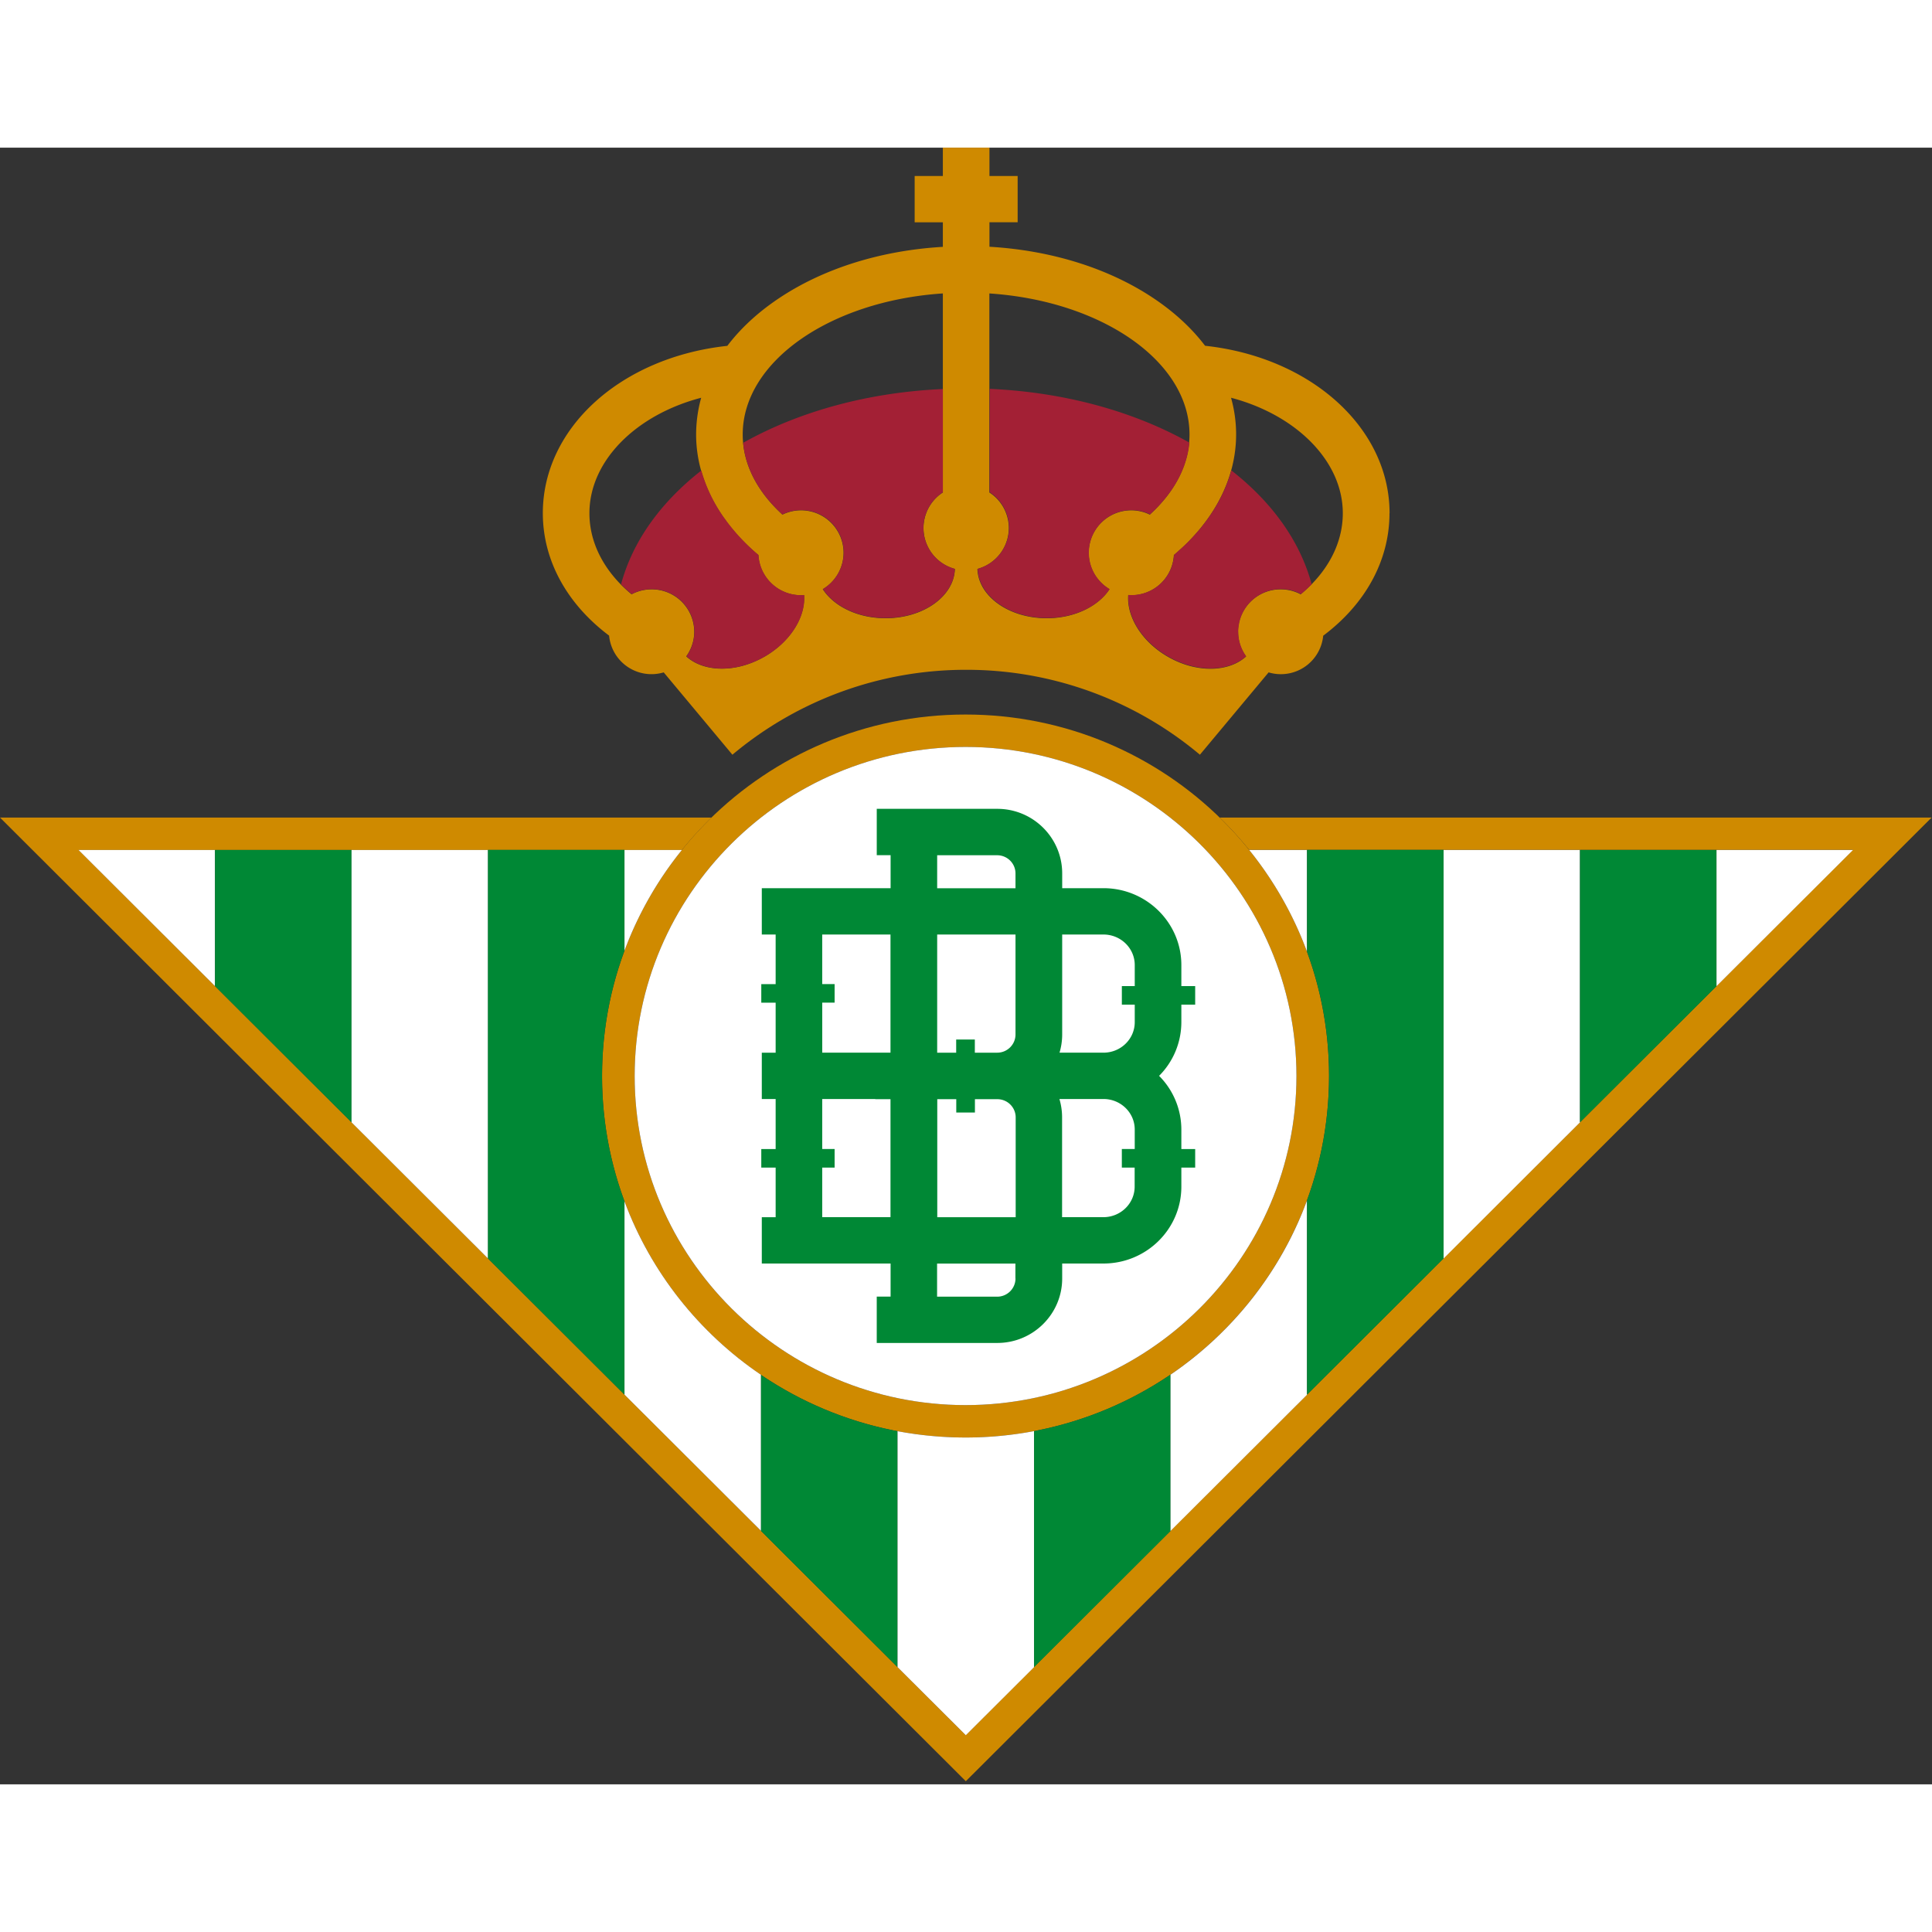 <svg width="768" height="768" viewBox="0 0 157 133" fill="none" xmlns="http://www.w3.org/2000/svg"><rect x="0" y="0" width="157" height="133" fill="#333333" stroke="none"/><path d="M78.464 48.698c14.825 0 26.89 11.999 26.89 26.742 0 14.744-12.065 26.743-26.89 26.743-14.825 0-26.89-11.999-26.89-26.743 0-14.743 12.065-26.742 26.89-26.742zm0-2.633c-16.313 0-29.539 13.152-29.539 29.376 0 16.223 13.226 29.375 29.539 29.375 16.313 0 29.538-13.152 29.538-29.376 0-16.223-13.225-29.375-29.538-29.375z" fill="#CF8A00"/><path d="M78.464 48.698c14.825 0 26.89 12 26.89 26.742 0 14.744-12.065 26.743-26.89 26.743-14.825 0-26.89-11.999-26.89-26.743 0-14.743 12.065-26.742 26.89-26.742z" fill="#fff"/><path d="M96 69.639h1.124v-1.508H96v-1.709c0-3.446-2.843-6.246-6.33-6.246h-3.353v-1.202c0-2.89-2.361-5.246-5.274-5.246h-9.795v3.766h1.125v2.682H61.906v3.766h1.125v4.03h-1.167v1.507h1.167v4.065h-1.125v3.766h1.125v4.064h-1.167v1.508h1.167v4.03h-1.125v3.765h10.466v2.69h-1.125v3.765h9.795c2.906 0 5.274-2.349 5.274-5.239v-1.216h3.354c3.493 0 6.33-2.8 6.33-6.246v-1.55h1.124v-1.507H96V79.79a6.18 6.18 0 0 0-1.809-4.363A6.18 6.18 0 0 0 96 71.063V69.64zm-6.33-5.697c1.404 0 2.543 1.111 2.543 2.48v1.71h-1.048v1.507h1.048v1.424c0 1.37-1.139 2.48-2.543 2.48H86.1c.14-.472.216-.965.216-1.48v-8.121h3.354zm-7.14 22.97h-6.365v-9.589h1.544v1.084h1.516v-1.084h1.824c.817 0 1.488.66 1.488 1.48v8.115l-.007-.007zm-1.488-13.368h-1.824v-1.07h-1.516v1.07h-1.544v-9.602h6.365v8.122c0 .813-.664 1.48-1.488 1.48M76.15 57.5h4.884c.817 0 1.488.66 1.488 1.48v1.202h-6.365V57.5h-.007zm-9.334 11.978h1.007v-1.507h-1.007v-4.03h5.548v9.602h-5.547v-4.065zm0 17.433v-4.03h1.007v-1.508h-1.007V77.31h4.311v.013h1.237v9.589h-5.547zm15.706 4.981c0 .813-.664 1.48-1.488 1.48H76.15v-2.689h6.365V91.9l.007-.007zm9.683-9.011v1.55c0 1.368-1.139 2.48-2.543 2.48h-3.354v-8.116c0-.514-.076-1.014-.216-1.487h3.577c1.404 0 2.543 1.112 2.543 2.48v1.585h-1.048v1.508h1.048-.007z" fill="#008835"/><path d="M112.92 29.702c0-6.934-6.392-12.673-14.992-13.604-1.076-1.417-2.474-2.716-4.178-3.856-3.64-2.438-8.32-3.898-13.344-4.19V6.06h2.291v-3.76h-2.291V0h-3.787v2.3h-2.291v3.766h2.291V8.06c-5.016.291-9.697 1.75-13.337 4.19-1.704 1.139-3.102 2.438-4.177 3.855-8.615.924-14.993 6.642-14.993 13.597 0 3.815 1.942 7.365 5.386 9.95a3.458 3.458 0 0 0 4.437 2.987l5.582 6.691a29.484 29.484 0 0 1 18.996-6.9 29.47 29.47 0 0 1 18.995 6.9l5.583-6.69a3.457 3.457 0 0 0 4.436-2.98c3.444-2.579 5.386-6.13 5.386-9.95M62.116 41.367c-2.32 1.334-4.94 1.264-6.351-.028.405-.563.65-1.258.65-2a3.455 3.455 0 0 0-3.465-3.447c-.587 0-1.14.146-1.628.403-2.194-1.813-3.424-4.141-3.424-6.587 0-4.266 3.794-8.004 9.083-9.386a11.242 11.242 0 0 0-.413 2.98c0 3.613 1.817 7.08 5.059 9.804a3.457 3.457 0 0 0 3.458 3.265c.084 0 .168-.007.251-.014.133 1.765-1.096 3.794-3.227 5.017m9.85-3.134c-2.256 0-4.198-.965-5.1-2.362a3.443 3.443 0 0 0 1.691-2.96 3.455 3.455 0 0 0-4.967-3.098c-2.096-1.918-3.228-4.162-3.228-6.51 0-5.948 7.14-10.86 16.264-11.465v16.175a3.44 3.44 0 0 0 .978 6.211c-.063 2.224-2.557 4.01-5.63 4.01m13.092 0c-3.074 0-5.568-1.786-5.631-4.01a3.449 3.449 0 0 0 2.55-3.32 3.446 3.446 0 0 0-1.58-2.891V11.846c9.125.605 16.265 5.517 16.265 11.464 0 2.349-1.132 4.6-3.227 6.51a3.455 3.455 0 0 0-4.967 3.099c0 1.258.677 2.356 1.69 2.96-.901 1.39-2.844 2.362-5.1 2.362zm15.551 1.104c0 .75.245 1.438.65 2.001-1.411 1.292-4.031 1.362-6.35.028-2.131-1.223-3.36-3.252-3.228-5.017.084 0 .168.014.251.014a3.457 3.457 0 0 0 3.459-3.265c3.241-2.724 5.058-6.19 5.058-9.804 0-1.014-.14-2.008-.412-2.98 5.288 1.39 9.082 5.141 9.082 9.386 0 2.446-1.23 4.774-3.424 6.587a3.48 3.48 0 0 0-1.627-.403 3.455 3.455 0 0 0-3.466 3.446" fill="#CF8A00"/><path d="M80.42 28a3.446 3.446 0 0 1 1.579 2.89 3.475 3.475 0 0 1-2.55 3.335c.077 2.217 2.564 3.995 5.63 3.995 2.25 0 4.193-.958 5.094-2.348a3.44 3.44 0 0 1-1.53-3.995 3.468 3.468 0 0 1 3.311-2.425c.538 0 1.048.125 1.502.348.252-.23.49-.466.713-.702.042-.049.084-.09.126-.14.105-.117.216-.242.314-.36.112-.132.217-.264.322-.403.028-.035.055-.077.083-.111.126-.174.252-.348.364-.529.726-1.132 1.16-2.341 1.278-3.585-4.604-2.584-10.242-4.106-16.23-4.37v8.393L80.42 28zM63.597 29.8a3.455 3.455 0 0 1 4.967 3.099 3.484 3.484 0 0 1-1.69 2.967c.9 1.389 2.843 2.355 5.092 2.355 2.683 0 4.926-1.362 5.492-3.19a3.14 3.14 0 0 0 .132-.806 3.449 3.449 0 0 1-2.55-3.32c0-.452.091-.89.252-1.286a3.494 3.494 0 0 1 1.327-1.612v-8.393c-5.987.264-11.625 1.786-16.229 4.37.196 2.098 1.3 4.1 3.193 5.823M51.336 36.282a3.484 3.484 0 0 1 1.628-.403 3.455 3.455 0 0 1 3.465 3.446 3.454 3.454 0 0 1-.643 2.008c1.411 1.285 4.024 1.355 6.344.028 1.46-.84 2.5-2.057 2.962-3.314.21-.57.3-1.147.258-1.695-.084 0-.167.013-.251.013A3.457 3.457 0 0 1 61.64 33.1a16.284 16.284 0 0 1-2.6-2.752.152.152 0 0 1-.034-.055c-.133-.18-.273-.361-.392-.549a12.364 12.364 0 0 1-1.62-3.509c-3.375 2.64-5.603 5.816-6.526 9.248.273.271.56.542.867.792M100.059 26.235c-.42 1.501-1.153 2.946-2.18 4.28-.063.077-.119.16-.182.236-.147.188-.307.376-.468.556-.126.146-.265.292-.398.438-.119.125-.23.25-.356.368-.14.14-.28.271-.427.403l-.21.188c-.146.132-.286.264-.432.389-.021.34-.091.667-.196.972a3.46 3.46 0 0 1-3.263 2.293c-.084 0-.167 0-.251-.014-.126 1.765 1.104 3.787 3.228 5.003 2.312 1.327 4.925 1.264 6.343-.02a3.4 3.4 0 0 1-.643-1.995c0-.243.028-.472.077-.702v-.014a2.69 2.69 0 0 1 .084-.32v-.006c.028-.09.063-.18.098-.271.021-.056.049-.104.07-.16l.042-.083a3.46 3.46 0 0 1 3.102-1.904c.586 0 1.145.146 1.627.403.308-.257.594-.521.867-.792-.922-3.44-3.151-6.614-6.525-9.255" fill="#A32035"/><path d="M99.108 54.43c.853.827 1.656 1.71 2.404 2.633h49.065l-72.1 71.939L6.387 57.07h49.03a29.682 29.682 0 0 1 2.403-2.633H0l78.485 78.31 78.484-78.31H99.115l-.007-.007z" fill="#CF8A00"/><path d="M17.473 68.138 6.379 57.07h11.094v11.068z" fill="#fff"/><path d="M28.567 79.206 17.473 68.138V57.07h11.094v22.136z" fill="#008835"/><path d="M39.661 90.274 28.567 79.206V57.07h11.094v33.204zM128.395 79.206l-11.087 11.068V57.07h11.087v22.136z" fill="#fff"/><path d="m139.489 68.138-11.094 11.068V57.07h11.094v11.068z" fill="#008835"/><path d="M139.49 68.138V57.07h11.094L139.49 68.138z" fill="#fff"/><path d="M48.925 75.44c0-3.585.643-7.017 1.824-10.192v-8.185H39.654v33.204l11.095 11.068V85.626a29.177 29.177 0 0 1-1.824-10.193" fill="#008835"/><path d="M50.749 85.626v15.709l11.094 11.068v-12.68c-5.03-3.41-8.95-8.33-11.094-14.097z" fill="#fff"/><path d="M61.843 99.73v12.68l11.094 11.068v-19.176a29.53 29.53 0 0 1-11.094-4.572z" fill="#008835"/><path d="M78.464 104.816a30.06 30.06 0 0 1-5.526-.514v19.176l5.547 5.531 5.547-5.531v-19.183c-1.803.341-3.661.521-5.561.521" fill="#fff"/><path d="M84.032 104.295v19.183l11.094-11.068V99.703a29.567 29.567 0 0 1-11.094 4.592z" fill="#008835"/><path d="M106.213 57.07h-4.701a29.379 29.379 0 0 1 4.701 8.275V57.07zM95.12 99.703v12.707l11.093-11.068v-15.8c-2.13 5.795-6.05 10.735-11.094 14.168" fill="#fff"/><path d="M106.214 57.07v8.275a29.17 29.17 0 0 1 1.788 10.096c0 3.543-.636 6.947-1.788 10.095v15.799l11.094-11.068V57.063h-11.094v.007z" fill="#008835"/><path d="M50.749 57.07v8.185a29.246 29.246 0 0 1 4.667-8.185h-4.667z" fill="#fff"/></svg>